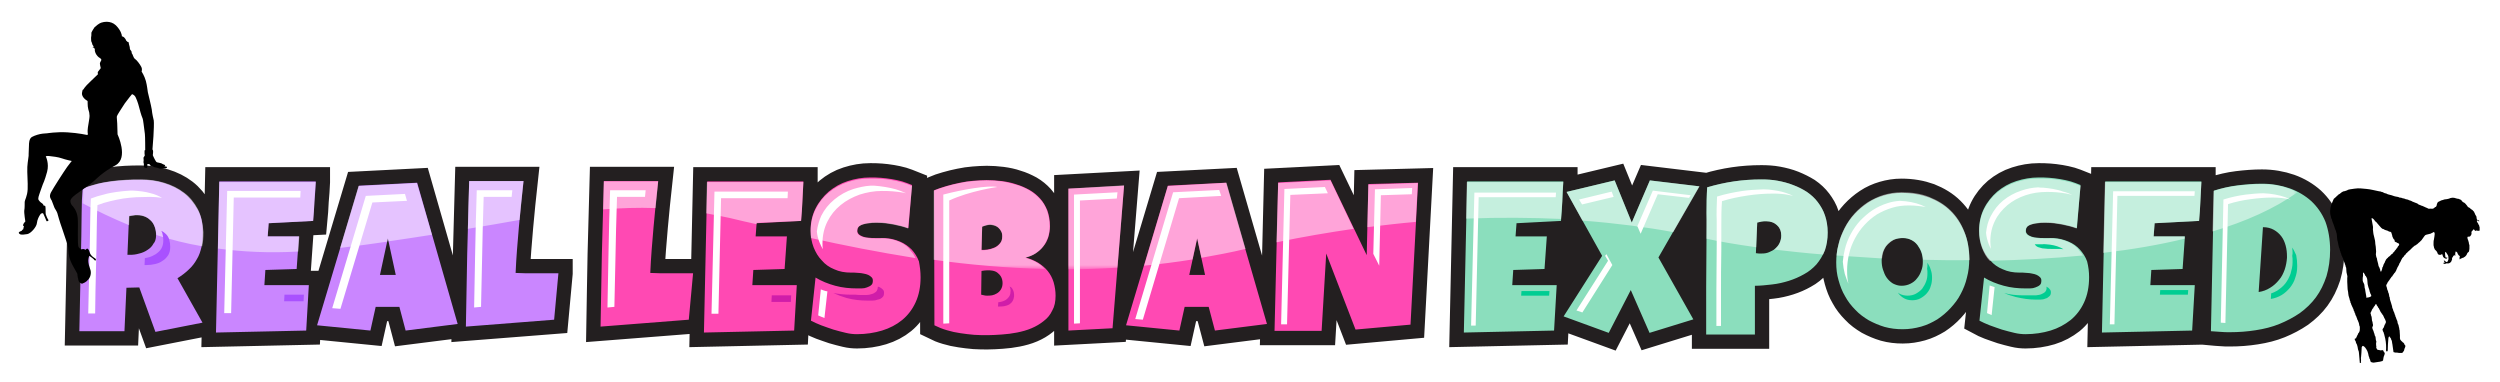 <svg xmlns="http://www.w3.org/2000/svg" width="760" height="116" viewBox="0 0 759.3 115.3"><defs><filter id="mask" filterUnits="userSpaceOnUse" x="25" y="53.7" width="672.8" height="27.8"><feColorMatrix values="1"/></filter></defs><title>Real Lesbian Exposed</title><style>.st0{fill:#fff}.st1{stroke:#231f20;stroke-width:8.683;stroke-miterlimit:10}.st1,.st2{fill:#231f20}.st3{fill:#ca86ff}.st4{fill:#ff49b3}.st5{fill:#8bdebd}.st6{filter:url(#mask)}.st7{fill:url(#gradient)}.fade{opacity:.5;mask:url(#gradmask)}.st10{fill:#a951ff}.st11{fill:#d01da9}.st12{fill:#00cd92}</style><mask maskUnits="userSpaceOnUse" x="25" y="53.7" width="672.8" height="27.8" id="gradmask"><g class="st6"><linearGradient id="gradient" gradientUnits="userSpaceOnUse" x1="368.3" y1="302.2" x2="368.3" y2="349.6" gradientTransform="matrix(1 0 0 -.909 0 360.546)"><stop offset="0" stop-color="#fff"/><stop offset="1"/></linearGradient><path class="st7" d="M9.7 42.6h717v46.3H9.7z"/></g></mask><path class="st0" d="M750.8 58.5l-.5-.4c-1.4-1.3-3.2-2-5.1-2-2.5 0-5.2 1.3-7.1 3.3-.2-.1-.4-.1-.6-.2-.2-.1-.5-.2-.8-.3-3.2-1.4-11.8-5-19.4-5-4 0-6.9 1-8.9 2.4l-1.2-1.2c-2.6-2.4-5.8-4.3-9.3-5.6-3.4-1.2-7.1-1.8-11-1.8-2.7 0-5.6.2-8.3.5-.5.1-1 .1-1.5.2l.1-1.3h-45.6v.4l-.3-.1c-1.3-.4-2.7-.7-4-.9-1.4-.2-2.7-.4-4.1-.5-1.3-.1-2.5-.1-3.8-.1-3.2 0-6.3.5-9.3 1.5-3.1 1-5.9 2.6-8.3 4.6-1.8 1.5-3.3 3.2-4.6 5.1-2.4-2.1-5.2-3.8-8.3-5-3.4-1.3-7.2-1.9-11.2-1.9-2.7 0-5.3.4-7.8 1.2-2.4.7-4.7 1.8-6.8 3.1-1.4.9-2.6 1.9-3.8 3l-.9-1.2c-1.4-1.8-3.2-3.4-5.2-4.8-1.8-1.2-3.7-2.2-5.7-3-2-.8-4.1-1.3-6.3-1.7-4.7-.8-9.8-.7-15.7.2-2.4.4-4.8.9-7.3 1.5l-22-2.6-.4.8-.6-1.6-12 2.9.1-1h-44.2l-29.2 1-.8-1.7-28.6 1.4-.2 6.4-2-7-28.5 1.4v-.8l-33.3 1.7v1.1c-1.7-1-3.6-1.8-5.5-2.4-1.9-.6-3.8-1-5.9-1.3-3.5-.4-6.7-.5-10.3-.1-1.6.2-3.3.4-4.8.7-1.6.3-3.3.7-4.8 1.2-1 .3-2.1.6-3.1 1l-1.6-.8c-1.3-.6-2.7-1.2-4.2-1.6-1.3-.4-2.7-.7-4-.9-1.3-.2-2.7-.4-4.1-.5-1.3-.1-2.5-.1-3.8-.1-3.2 0-6.3.5-9.3 1.5-.9.3-1.8.7-2.7 1.1l.1-1.3h-43.8v-.2h-33.1l-.2 7.7c-.2 6.5-.4 13.3-.5 20.2h-9.8c.1-1.8.3-3.6.5-5.3.4-4.6.9-9.2 1.4-13.8l.9-8.8h-33.1l-.2 7.3-2-7.1-28.2 1.4.1-1.4H58.8l-.1 3.5c-1.5-.9-3.1-1.7-4.7-2.3-.3-.6-.8-1.1-1.4-1.5-.5-.5-1.1-.8-1.7-1-.2-.1-.5-.2-.6-.3h-.1c0-.5 0-.9-.1-1.4.1-.9.1-2.2.2-3.2 0-.5.2-4.5 0-5.6 0-.2-.1-.5-.2-1-.1-.6-.3-1.5-.4-2.3-.2-1.3-1-4.4-1.3-5.6 0-.1 0-.3-.1-.4-.1-.7-.2-1.9-.6-3.1-.3-1-.7-1.9-1.1-2.6 0-.6-.2-1.3-.5-2.1-.4-1-1.5-2.4-2.5-3.3l-.3-.6c-.1-.5-.4-1-.6-1.4 0-.1-.1-.3-.1-.5-.1-.2-.1-.4-.2-.5-.2-1.1-.8-2.1-1.6-2.6 0 0 0-.1-.1-.1-.2-.4-.5-.7-.8-1-.5-1.3-1.3-2.6-2.5-3.7-1.4-1.3-3.2-2.1-5.3-2.1-1.3 0-2.3.3-2.8.5-1.3.4-2.9 1.7-3.7 2.6-.5.6-.9 1.4-1.3 2.1-.4.9-.5 1.7-.5 2.3v.1c-.2 1-.1 2.2.2 2.9.1.2.1.4.2.7.2.8.6 1.5.9 1.9.1.3.2.7.3 1.2.3.8.7 1.4 1.1 1.9v.6c-.2.3-.4.7-.6 1.2l-.3.3-1.1 1.1c-1 1-1.6 1.7-2 2.3-.4.3-.7.7-.9 1.2-.3.5-.4 1.1-.5 1.7-.4 2 .4 3.8 1.7 5 .1 1.1.3 1.9.5 2.5v.7c0 .2-.1 1-.2 1.4v.1c-.8-.1-1.7-.2-2.6-.2-3.1-.2-6 .1-6.8.3-.2 0-.6 0-1.2.1-1.6.1-3.5.8-4.7 1.5-1.9 1.1-2.9 3.3-2.7 5.8v.6c-.1.8-.1 1.5 0 2.1 0 .2-.1.5-.1.8-.1.8-.2 1.7-.3 2.8V54c0 1.1.1 2.3.1 3.2 0 .8-.3 1.4-.5 1.9 0 .5-.3 1.1-.3 1.9v1.8c-.2 1.1-.1 2.4 0 3.2-.3.5-.5 1-.6 1.5-1.1.9-1.5 2.3-1.3 3.7.3 1.6 1.6 2.9 3.3 3.2 1.1.2 1.9.2 3.6-.1.9-.2 1.8-.7 2.7-1.4h.1v-.1c.8-.7 1.6-1.6 2.1-2.5.5 0 1 0 1.4-.1 0 .1 0 .1.1.2l.3.8c.5 1.3.8 2.4 1 3.1l-.3 11.4-.3 14.4-.2 8.1h25.6l.5 1.3 15.4-3-.1 2.4 43.2-1v-1l16.6 1.6.1.3 1.4-.2 14.6-1.9v.7l40.9-3.2-.1 3.2 31.4-2.5-.1 3.9 43.2-1 .1-1.2c.6.2 1.2.4 1.9.6 1.5.5 3 .9 4.5 1.2 1.8.4 3.5.6 5.1.6 3.5 0 6.8-.5 9.9-1.4 2.6-.8 5.1-2 7.2-3.5l2.8 1.4c1.6.8 3.3 1.5 5.1 2 1.6.5 3.3.9 5 1.1 1.6.3 3.3.5 5 .6 3.2.2 6.1.2 9.5 0 1.9-.1 3.8-.4 5.7-.8 2-.4 3.9-1 5.7-1.7.1 0 .2-.1.3-.1v1.7l28.8-1.5v-.1l17.7 1.7.1.3 1.4-.2 14.4-1.9v1.4h30v-.2l27-2.5v-.5h.4l-.1 3.8 43.2-1 .1-2 12.8 4.6 2.3-4.5 1.9 4.3 13.7-4.3v3.1h30.7V93.7c1.6-.3 3.2-.7 4.7-1.2 2.2-.7 4.2-1.6 6.1-2.7.5 1.3 1.1 2.5 1.7 3.6 1.2 2.1 2.7 4.1 4.4 5.8 1.7 1.7 3.6 3.2 5.7 4.5 2.1 1.2 4.3 2.2 6.7 2.8 4.9 1.4 10.6 1.4 15.5-.1 2.4-.7 4.7-1.7 6.8-3.1.4-.3.9-.6 1.3-.9l3.9 1.8c1 .5 2.2 1 3.5 1.5 1.3.5 2.7 1.1 4.2 1.5 1.5.5 3 .9 4.5 1.2 1.8.4 3.5.6 5.1.6 3.5 0 6.8-.5 9.9-1.4 1.8-.6 3.5-1.3 5.1-2.2l-.1 3.3 39.5-.9 1 .1c1.1.1 2.2.2 3.4.3 4.1.2 8.4 0 12.4-.6 3.1-.5 6-1.3 8.7-2.3 2.9-1.1 5.5-2.5 8-4.2 2.6-1.8 4.8-4 6.7-6.6.3-.4.5-.8.8-1.1.3.7.6 1.5.9 2.2.3.7.6 1.3.8 2 .3.8.4 1.2.5 1.4 0 0 0 .1-.1.1-.1.2-.2.4-.4.6-1.4 2.7-.7 5.4-.1 7.3.2.6.4 1.2.4 1.7.3 2.2 1.9 4.6 5.5 4.6 1.2 0 2.5-.2 4.2-.5.5-.1 1.1-.2 1.7-.3 1-.2 9.3-1.7 10.1-6.4.3-1.6-.4-3.2-1.8-4.2-.3-.6-.6-2.1-.9-3.2-.4-1.9-1-4.2-1.9-6.8-1.5-4.5-1.5-4.5.4-7.1l.3-.5c2.6-3.6 4.8-6.3 6.6-8.1.4 1.2 1.1 2.5 2.1 3.8 1.8 2.4 3.9 2.9 5.3 2.9 4.5 0 7.8-4.8 10.4-8.6.4-.6.7-1.1 1.1-1.5 5-5.8-1.7-11.8-4.5-14.3z"/><path class="st1" d="M61.6 70.2c0 1.7-.1 3.2-.4 4.5-.3 1.3-.7 2.6-1.4 3.7-.6 1.1-1.4 2.2-2.4 3.1-1 1-2.2 1.9-3.5 2.7l7.6 13.5-14.3 2.8L42.3 87l-3.9.1-.6 13.2H24.1l.3-14.4.3-14.4c0-2.4.1-4.9.1-7.3 0-2.4.1-4.8.3-7.2 1.5-.6 2.9-1 4.4-1.4 1.4-.4 2.9-.6 4.3-.8 1.5-.2 2.9-.3 4.4-.4 1.5-.1 3-.1 4.6-.1 2.4 0 4.8.3 7 1 2.3.7 4.3 1.7 6 3 1.7 1.3 3.1 3 4.2 5 1.1 1.9 1.6 4.2 1.6 6.9zm-14.2 1c0-.9-.1-1.7-.4-2.5-.2-.7-.6-1.4-1.1-1.9-.5-.5-1.1-1-1.8-1.3-.7-.3-1.5-.5-2.5-.5-.4 0-.8 0-1.2.1-.4.1-.8.1-1.2.2l-.5 11.8h.8c.9 0 1.8-.1 2.8-.4.9-.2 1.8-.6 2.5-1.1.8-.5 1.4-1.1 1.8-1.9.5-.5.8-1.4.8-2.5zM95.9 55c-.1 2-.2 4-.4 5.9-.1 2-.2 3.9-.4 5.9l-13.5.7-.3 4h9.5l-.7 9.9-9.5.3-.3 4.6h13.5c-.1 2.3-.3 4.6-.4 6.9-.1 2.3-.3 4.6-.4 6.9l-27.4.6 1-45.9h29.3zM139 98.1l-15.8 2-1.9-7.2h-7.2l-1.6 7.2-16.2-1.6L109 56.1l17.7-.9L139 98.1zm-18.8-14.9l-2.4-11.1-2.4 11.1h4.8zm49.4-.5l-1.3 14.1-26.8 2.1c.1-7.4.3-14.8.4-22.1.2-7.3.4-14.7.6-22.1H159c-.5 4.6-1 9.3-1.4 13.9-.4 4.6-.8 9.3-1 14 1 0 2 .1 3 .1h10zm40.9 0l-1.3 14.1-26.8 2.1c.1-7.4.3-14.8.4-22.1.2-7.3.4-14.7.6-22.1h16.5c-.5 4.6-1 9.3-1.4 13.9-.4 4.6-.8 9.3-1 14 1 0 2 .1 3 .1h10zM244 55c-.1 2-.2 4-.3 5.9-.1 2-.2 3.9-.4 5.9l-13.5.7-.3 4h9.5l-.7 9.9-9.5.3-.3 4.6H242c-.1 2.3-.3 4.6-.4 6.9-.1 2.3-.3 4.6-.4 6.9l-27.4.6 1-45.9H244zm35.6 28.9c0 2.9-.5 5.4-1.5 7.6-1 2.2-2.4 4-4.1 5.4-1.7 1.4-3.8 2.5-6.1 3.2-2.3.7-4.9 1.1-7.6 1.1-1 0-2.2-.1-3.4-.4-1.2-.3-2.5-.6-3.8-1-1.3-.4-2.5-.9-3.7-1.3-1.2-.5-2.2-.9-3.1-1.4l1.4-13.1c1.8 1.1 3.8 1.9 6 2.5 2.2.6 4.4.8 6.5.8h1.5c.6 0 1.1-.1 1.6-.3.5-.2 1-.4 1.3-.7.4-.3.5-.8.5-1.4 0-.4-.1-.7-.4-1-.3-.3-.6-.5-1-.7-.4-.2-.9-.3-1.4-.4-.5-.1-1-.2-1.5-.2s-.9-.1-1.4-.1h-1c-1.8 0-3.5-.3-5-1-1.5-.6-2.8-1.5-3.8-2.7-1.1-1.1-1.9-2.5-2.5-4-.6-1.6-.9-3.2-.9-5.1 0-2.5.5-4.7 1.5-6.7s2.4-3.7 4-5.1c1.7-1.4 3.6-2.5 5.8-3.2 2.2-.7 4.4-1.1 6.8-1.1 1 0 2.1 0 3.2.1s2.2.2 3.3.4c1.1.2 2.2.4 3.2.7 1 .3 2 .7 3 1.1L275.9 69c-1.4-.5-3-.9-4.5-1.2-1.6-.3-3.1-.5-4.6-.5h-1.1c-.4 0-.9 0-1.4.1-.5.1-1 .1-1.4.2-.5.1-.9.3-1.3.4-.4.2-.7.4-.9.7-.2.3-.3.6-.3 1.1 0 .5.2.8.5 1.1.3.3.8.5 1.3.7.5.2 1.1.3 1.7.3.6.1 1.2.1 1.9.1h3c1.7.1 3.2.5 4.6 1.1 1.4.6 2.5 1.4 3.5 2.4.9 1 1.7 2.2 2.2 3.6.3 1.6.5 3.1.5 4.8zm41 5.6c0 1.8-.3 3.3-1 4.5-.6 1.3-1.5 2.4-2.6 3.2-1.1.9-2.3 1.6-3.7 2.2-1.4.6-2.9 1-4.4 1.3-1.5.3-3.1.5-4.6.6-1.5.1-3 .2-4.3.2-1.3 0-2.7 0-4.1-.1-1.4-.1-2.8-.3-4.2-.5-1.4-.2-2.8-.5-4.1-.9-1.4-.4-2.6-.9-3.8-1.5l-.1-41c1.2-.5 2.4-.9 3.8-1.3 1.3-.4 2.7-.7 4.1-1 1.4-.3 2.8-.5 4.1-.6 1.4-.1 2.7-.2 4-.2 1.5 0 3 .1 4.6.3 1.5.2 3 .5 4.4 1 1.4.4 2.7 1 4 1.7 1.2.7 2.3 1.6 3.2 2.6.9 1 1.6 2.2 2.2 3.6.5 1.4.8 3 .8 4.8 0 1.2-.2 2.3-.5 3.3s-.8 2-1.5 2.8c-.6.8-1.4 1.5-2.3 2.1-.9.6-1.9 1-3.1 1.3 1.4.4 2.6.9 3.8 1.6 1.1.7 2.1 1.5 2.9 2.5.8 1 1.4 2.1 1.8 3.4.4 1.4.6 2.7.6 4.1zm-20.7-7.7c-.6 0-1.2.1-1.8.2l-.1 7.2c.3.1.6.1.9.2.3.1.6.1.9.1.4 0 .9 0 1.5-.1.5-.1 1-.3 1.5-.6s.9-.7 1.2-1.2c.3-.5.5-1.1.5-1.9 0-.8-.2-1.5-.5-2s-.7-.9-1.1-1.2c-.4-.3-.9-.5-1.5-.6-.5-.1-1-.1-1.5-.1zm4.5-10.4c0-.6-.1-1.1-.4-1.6-.3-.4-.6-.8-.9-1.1-.4-.3-.8-.5-1.2-.6-.4-.1-.8-.2-1.2-.2-.4 0-.8.1-1.2.2-.4.1-.8.3-1.2.4l-.2 7.1c.5 0 1.1 0 1.8-.1s1.4-.3 2.1-.6c.7-.3 1.2-.7 1.7-1.3.5-.5.7-1.2.7-2.2zm37-15.3l-3.5 43.3-13.4.7V57l16.9-.9zm43.4 42l-15.8 2-1.9-7.2h-7.3l-1.6 7.2-16.2-1.6 12.7-42.4 17.7-.9 12.4 42.9zM366 83.2l-2.4-11.1-2.4 11.1h4.8zm64.7-28l-2.3 43.1-16.7 1.5-8.9-23.1-1.4 23.5h-14.3l1.1-45.1 15.9-.8 11 22.9.5-21.6 15.1-.4zm44.1-.2c-.1 2-.2 4-.3 5.9-.1 2-.2 3.9-.4 5.9l-13.5.7-.3 4h9.5l-.7 9.9-9.5.3-.3 4.6h13.5c-.1 2.3-.3 4.6-.4 6.9-.1 2.3-.3 4.6-.4 6.9l-27.4.6 1-45.9h29.2zm41.3 1.3l-12.4 21.6 10.6 18.8-13.3 4.1-5.7-13-6.7 13-13.7-5 11.7-18.4L475.8 58l14.6-3.5 5.2 12.8 5.5-12.8 15 1.8zm39 14c0 2.1-.3 3.9-.9 5.5-.6 1.6-1.5 3-2.5 4.2-1.1 1.2-2.3 2.2-3.8 3-1.4.8-3 1.5-4.6 2-1.6.5-3.3.9-5.1 1.1-1.8.2-3.5.4-5.2.4v14.8h-14.8V86.8c0-4.8.1-9.7.1-14.6 0-2.6.1-5.2 0-7.8 0-2.6 0-5.2.2-7.8 2.7-.8 5.4-1.4 8.1-1.8 2.7-.4 5.5-.6 8.4-.6 1.6 0 3.3.1 4.9.4 1.6.3 3.2.7 4.7 1.3 1.5.6 2.9 1.3 4.2 2.1 1.3.9 2.4 1.9 3.3 3.1.9 1.2 1.7 2.5 2.2 4.1.5 1.5.8 3.2.8 5.1zm-14.1 1c0-1.4-.4-2.5-1.3-3.2-.8-.8-1.9-1.2-3.3-1.2-.4 0-.9 0-1.4.1-.5.1-.9.2-1.3.3l-.4 9.3c.3 0 .6.1.9.1h.9c.8 0 1.5-.1 2.2-.4.7-.3 1.3-.6 1.9-1.1.6-.5 1-1 1.3-1.7.3-.6.5-1.4.5-2.2zm57.1 7.1c0 1.9-.2 3.8-.7 5.6-.4 1.8-1.1 3.5-1.9 5-.8 1.6-1.9 3-3.1 4.3-1.2 1.3-2.5 2.4-4 3.4-1.5.9-3.1 1.7-4.9 2.2-1.8.5-3.6.8-5.6.8-1.9 0-3.7-.2-5.5-.7-1.7-.5-3.3-1.2-4.8-2-1.5-.9-2.9-1.9-4.1-3.2-1.2-1.2-2.3-2.6-3.1-4.1-.9-1.5-1.5-3.1-2-4.9-.5-1.7-.7-3.5-.7-5.4 0-1.8.2-3.7.7-5.4.4-1.8 1.1-3.4 1.9-5 .8-1.6 1.8-3 3-4.3 1.2-1.3 2.5-2.4 4-3.4s3.1-1.7 4.8-2.2c1.7-.5 3.5-.8 5.4-.8 3.1 0 5.9.5 8.4 1.4 2.5 1 4.7 2.3 6.5 4.1 1.8 1.8 3.2 3.9 4.2 6.4 1 2.3 1.5 5.1 1.5 8.2zm-14.1.8c0-.9-.1-1.8-.4-2.7-.3-.9-.7-1.6-1.2-2.3-.5-.7-1.1-1.2-1.9-1.6-.8-.4-1.6-.6-2.6-.6s-1.9.2-2.7.5c-.8.4-1.5.9-2 1.5-.6.6-1 1.4-1.3 2.2-.3.8-.4 1.7-.4 2.7 0 .9.1 1.8.4 2.7.3.9.6 1.7 1.1 2.4.5.7 1.1 1.3 1.9 1.8.8.4 1.6.7 2.6.7s1.9-.2 2.7-.6c.8-.4 1.5-.9 2-1.6.6-.7 1-1.4 1.3-2.3.4-1 .5-1.8.5-2.8zm50.5 4.7c0 2.9-.5 5.4-1.5 7.6-1 2.2-2.4 4-4.1 5.4-1.8 1.4-3.8 2.5-6.1 3.2-2.3.7-4.9 1.1-7.6 1.1-1 0-2.2-.1-3.4-.4-1.2-.3-2.5-.6-3.8-1-1.3-.4-2.5-.9-3.7-1.3-1.2-.5-2.2-.9-3.1-1.4l1.4-13.1c1.8 1.1 3.8 1.9 6 2.5 2.2.6 4.4.8 6.5.8h1.5c.6 0 1.1-.1 1.6-.3.5-.2 1-.4 1.3-.7.4-.3.5-.8.5-1.4 0-.4-.1-.7-.4-1-.3-.3-.6-.5-1-.7-.4-.2-.9-.3-1.4-.4-.5-.1-1-.2-1.5-.2s-.9-.1-1.4-.1h-1c-1.8 0-3.5-.3-5-1-1.5-.6-2.8-1.5-3.8-2.7-1.1-1.1-1.9-2.5-2.5-4-.6-1.6-.9-3.2-.9-5.1 0-2.5.5-4.7 1.5-6.7s2.4-3.7 4-5.1c1.7-1.4 3.6-2.5 5.8-3.2 2.2-.7 4.4-1.1 6.8-1.1 1 0 2.1 0 3.2.1s2.2.2 3.3.4c1.1.2 2.2.4 3.2.7 1 .3 2 .7 3 1.1L630.8 69c-1.4-.5-3-.9-4.5-1.2-1.6-.3-3.1-.5-4.6-.5h-1.1c-.4 0-.9 0-1.4.1-.5.1-1 .1-1.4.2-.5.1-.9.3-1.3.4-.4.2-.7.4-.9.7-.2.3-.3.6-.3 1.1 0 .5.2.8.5 1.1.3.3.8.5 1.3.7.5.2 1.1.3 1.7.3.6.1 1.2.1 1.9.1h3c1.7.1 3.2.5 4.6 1.1 1.4.6 2.5 1.4 3.4 2.4.9 1 1.7 2.2 2.2 3.6.4 1.6.6 3.1.6 4.8zM668.6 55c-.1 2-.2 4-.3 5.9-.1 2-.2 3.9-.4 5.9l-13.5.7-.3 4h9.5l-.7 9.9-9.5.3-.3 4.6h13.5c-.1 2.3-.3 4.6-.4 6.9-.1 2.3-.3 4.6-.4 6.9l-27.4.6 1-45.9h29.2zm39.1 20.6c0 3-.4 5.6-1.1 8-.8 2.4-1.8 4.5-3.2 6.4-1.4 1.9-3 3.4-4.9 4.8-1.9 1.3-4 2.4-6.2 3.3-2.2.9-4.6 1.5-7.2 1.9-2.5.4-5.1.6-7.8.6-1 0-2 0-2.9-.1-1-.1-1.9-.1-2.9-.2l.9-42.7c2.3-.7 4.7-1.3 7.2-1.6 2.5-.3 4.9-.5 7.4-.5 3 0 5.8.5 8.4 1.4 2.5.9 4.7 2.2 6.6 3.9 1.8 1.7 3.3 3.8 4.3 6.3.9 2.5 1.4 5.4 1.4 8.5zm-13.1 2c0-1.1-.1-2.2-.4-3.3-.3-1.1-.7-2-1.3-2.8-.6-.8-1.4-1.5-2.3-2-.9-.5-2-.8-3.3-.8L686 88.4c1.3-.2 2.4-.6 3.5-1.3 1-.6 1.9-1.4 2.7-2.4.8-.9 1.3-2 1.7-3.1.4-1.2.6-2.3.7-3.6v-.4z"/><path class="st2" d="M53.5 77.9h13.3v13.5H53.5zm181.1-8.5h16.6v18.4h-16.6zm81.4 0h6.3v15.2H316zm145.2-5.5h61.4v29.9h-61.4zm109.9 9.9h12.5v10.1h-12.5zm84.5-4.4h23.6v18.4h-23.6z"/><path class="st3" d="M61.6 70.2c0 1.7-.1 3.2-.4 4.5-.3 1.3-.7 2.6-1.4 3.7-.6 1.1-1.4 2.2-2.4 3.1-1 1-2.2 1.9-3.5 2.7l7.6 13.5-14.3 2.8L42.3 87l-3.9.1-.6 13.2H24.1l.3-14.4.3-14.4c0-2.4.1-4.9.1-7.3 0-2.4.1-4.8.3-7.2 1.5-.6 2.9-1 4.4-1.4 1.4-.4 2.9-.6 4.3-.8 1.5-.2 2.9-.3 4.4-.4 1.5-.1 3-.1 4.6-.1 2.4 0 4.8.3 7 1 2.3.7 4.3 1.7 6 3 1.7 1.3 3.1 3 4.2 5 1.1 1.9 1.6 4.2 1.6 6.9zm-14.2 1c0-.9-.1-1.7-.4-2.5-.2-.7-.6-1.4-1.1-1.9-.5-.5-1.1-1-1.8-1.3-.7-.3-1.5-.5-2.5-.5-.4 0-.8 0-1.2.1-.4.1-.8.1-1.2.2l-.5 11.8h.8c.9 0 1.8-.1 2.8-.4.9-.2 1.8-.6 2.5-1.1.8-.5 1.4-1.1 1.8-1.9.5-.5.8-1.4.8-2.5zM95.9 55c-.1 2-.2 4-.4 5.9-.1 2-.2 3.9-.4 5.9l-13.5.7-.3 4h9.5l-.7 9.9-9.5.3-.3 4.6h13.5c-.1 2.3-.3 4.6-.4 6.9-.1 2.3-.3 4.6-.4 6.9l-27.4.6 1-45.9h29.3zM139 98.1l-15.8 2-1.9-7.2h-7.2l-1.6 7.2-16.2-1.6L109 56.1l17.7-.9L139 98.1zm-18.8-14.9l-2.4-11.1-2.4 11.1h4.8zm49.4-.5l-1.3 14.1-26.8 2.1c.1-7.4.3-14.8.4-22.1.2-7.3.4-14.7.6-22.1H159c-.5 4.6-1 9.3-1.4 13.9-.4 4.6-.8 9.3-1 14 1 0 2 .1 3 .1h10z"/><path class="st4" d="M210.5 82.7l-1.3 14.1-26.8 2.1c.1-7.4.3-14.8.4-22.1.2-7.3.4-14.7.6-22.1h16.5c-.5 4.6-1 9.3-1.4 13.9-.4 4.6-.8 9.3-1 14 1 0 2 .1 3 .1h10zM244 55c-.1 2-.2 4-.3 5.9-.1 2-.2 3.9-.4 5.9l-13.5.7-.3 4h9.5l-.7 9.9-9.5.3-.3 4.6H242c-.1 2.3-.3 4.6-.4 6.9-.1 2.3-.3 4.6-.4 6.9l-27.4.6 1-45.9H244zm35.6 28.9c0 2.9-.5 5.4-1.5 7.6-1 2.2-2.4 4-4.1 5.4-1.7 1.4-3.8 2.5-6.1 3.2-2.3.7-4.9 1.1-7.6 1.1-1 0-2.2-.1-3.4-.4-1.2-.3-2.5-.6-3.8-1-1.3-.4-2.5-.9-3.7-1.3-1.2-.5-2.2-.9-3.1-1.4l1.4-13.1c1.8 1.1 3.8 1.9 6 2.5 2.2.6 4.4.8 6.5.8h1.5c.6 0 1.1-.1 1.6-.3.5-.2 1-.4 1.3-.7.4-.3.5-.8.5-1.4 0-.4-.1-.7-.4-1-.3-.3-.6-.5-1-.7-.4-.2-.9-.3-1.4-.4-.5-.1-1-.2-1.5-.2s-.9-.1-1.4-.1h-1c-1.8 0-3.5-.3-5-1-1.5-.6-2.8-1.5-3.8-2.7-1.1-1.1-1.9-2.5-2.5-4-.6-1.6-.9-3.2-.9-5.1 0-2.5.5-4.7 1.5-6.7s2.4-3.7 4-5.1c1.7-1.4 3.6-2.5 5.8-3.2 2.2-.7 4.4-1.1 6.8-1.1 1 0 2.1 0 3.2.1s2.2.2 3.3.4c1.1.2 2.2.4 3.2.7 1 .3 2 .7 3 1.1L275.9 69c-1.4-.5-3-.9-4.5-1.2-1.6-.3-3.1-.5-4.6-.5h-1.1c-.4 0-.9 0-1.4.1-.5.1-1 .1-1.4.2-.5.1-.9.3-1.3.4-.4.2-.7.4-.9.7-.2.3-.3.6-.3 1.1 0 .5.2.8.5 1.1.3.3.8.5 1.3.7.5.2 1.1.3 1.7.3.6.1 1.2.1 1.9.1h3c1.7.1 3.2.5 4.6 1.1 1.4.6 2.5 1.4 3.5 2.4.9 1 1.7 2.2 2.2 3.6.3 1.6.5 3.1.5 4.8zm41 5.6c0 1.8-.3 3.3-1 4.5-.6 1.3-1.5 2.4-2.6 3.2-1.1.9-2.3 1.6-3.7 2.2-1.4.6-2.9 1-4.4 1.3-1.5.3-3.1.5-4.6.6-1.5.1-3 .2-4.3.2-1.3 0-2.7 0-4.1-.1-1.4-.1-2.8-.3-4.2-.5-1.4-.2-2.8-.5-4.1-.9-1.4-.4-2.6-.9-3.8-1.5l-.1-41c1.2-.5 2.4-.9 3.8-1.3 1.3-.4 2.7-.7 4.1-1 1.4-.3 2.8-.5 4.1-.6 1.4-.1 2.7-.2 4-.2 1.5 0 3 .1 4.6.3 1.5.2 3 .5 4.4 1 1.4.4 2.7 1 4 1.7 1.2.7 2.3 1.6 3.2 2.6.9 1 1.6 2.2 2.2 3.6.5 1.4.8 3 .8 4.8 0 1.2-.2 2.3-.5 3.3s-.8 2-1.5 2.8c-.6.8-1.4 1.5-2.3 2.1-.9.6-1.9 1-3.1 1.3 1.4.4 2.6.9 3.8 1.6 1.1.7 2.1 1.5 2.9 2.5.8 1 1.4 2.1 1.8 3.4.4 1.4.6 2.7.6 4.1zm-20.7-7.7c-.6 0-1.2.1-1.8.2l-.1 7.2c.3.1.6.1.9.2.3.1.6.1.9.1.4 0 .9 0 1.5-.1.5-.1 1-.3 1.5-.6s.9-.7 1.2-1.2c.3-.5.5-1.1.5-1.9 0-.8-.2-1.5-.5-2s-.7-.9-1.1-1.2c-.4-.3-.9-.5-1.5-.6-.5-.1-1-.1-1.5-.1zm4.5-10.4c0-.6-.1-1.1-.4-1.6-.3-.4-.6-.8-.9-1.1-.4-.3-.8-.5-1.2-.6-.4-.1-.8-.2-1.2-.2-.4 0-.8.1-1.2.2-.4.1-.8.3-1.2.4l-.2 7.1c.5 0 1.1 0 1.8-.1s1.4-.3 2.1-.6c.7-.3 1.2-.7 1.7-1.3.5-.5.7-1.2.7-2.2zm37-15.3l-3.5 43.3-13.4.7V57l16.9-.9zm43.4 42l-15.8 2-1.9-7.2h-7.3l-1.6 7.2-16.2-1.6 12.7-42.4 17.7-.9 12.4 42.9zM366 83.2l-2.4-11.1-2.4 11.1h4.8zm64.7-28l-2.3 43.1-16.7 1.5-8.9-23.1-1.4 23.5h-14.3l1.1-45.1 15.9-.8 11 22.9.5-21.6 15.1-.4z"/><path class="st5" d="M474.8 55c-.1 2-.2 4-.3 5.9-.1 2-.2 3.9-.4 5.9l-13.5.7-.3 4h9.5l-.7 9.9-9.5.3-.3 4.6h13.5c-.1 2.3-.3 4.6-.4 6.9-.1 2.3-.3 4.6-.4 6.9l-27.4.6 1-45.9h29.2zm41.3 1.3l-12.4 21.6 10.6 18.8-13.3 4.1-5.7-13-6.7 13-13.7-5 11.7-18.4L475.8 58l14.6-3.5 5.2 12.8 5.5-12.8 15 1.8zm39 14c0 2.1-.3 3.9-.9 5.5-.6 1.6-1.5 3-2.5 4.2-1.1 1.2-2.3 2.2-3.8 3-1.4.8-3 1.5-4.6 2-1.6.5-3.3.9-5.1 1.1-1.8.2-3.5.4-5.2.4v14.8h-14.8V86.8c0-4.8.1-9.7.1-14.6 0-2.6.1-5.2 0-7.8 0-2.6 0-5.2.2-7.8 2.7-.8 5.4-1.4 8.1-1.8 2.7-.4 5.5-.6 8.4-.6 1.6 0 3.3.1 4.9.4 1.6.3 3.2.7 4.7 1.3 1.5.6 2.9 1.3 4.2 2.1 1.3.9 2.4 1.9 3.3 3.1.9 1.2 1.7 2.5 2.2 4.1.5 1.5.8 3.2.8 5.1zm-14.1 1c0-1.4-.4-2.5-1.3-3.2-.8-.8-1.9-1.2-3.3-1.2-.4 0-.9 0-1.4.1-.5.1-.9.2-1.3.3l-.4 9.3c.3 0 .6.1.9.1h.9c.8 0 1.5-.1 2.2-.4.7-.3 1.3-.6 1.9-1.1.6-.5 1-1 1.3-1.7.3-.6.5-1.4.5-2.2zm57.1 7.1c0 1.9-.2 3.8-.7 5.6-.4 1.8-1.1 3.5-1.9 5-.8 1.6-1.9 3-3.1 4.3-1.2 1.3-2.5 2.4-4 3.4-1.5.9-3.1 1.7-4.9 2.2-1.8.5-3.6.8-5.6.8-1.9 0-3.7-.2-5.5-.7-1.7-.5-3.3-1.2-4.8-2-1.5-.9-2.9-1.9-4.1-3.2-1.2-1.2-2.3-2.6-3.1-4.1-.9-1.5-1.5-3.1-2-4.9-.5-1.7-.7-3.5-.7-5.4 0-1.8.2-3.7.7-5.4.4-1.8 1.1-3.4 1.9-5 .8-1.6 1.8-3 3-4.3 1.2-1.3 2.5-2.4 4-3.4s3.1-1.7 4.8-2.2c1.7-.5 3.5-.8 5.4-.8 3.1 0 5.9.5 8.4 1.4 2.5 1 4.7 2.3 6.5 4.1 1.8 1.8 3.2 3.9 4.2 6.4 1 2.3 1.5 5.1 1.5 8.2zm-14.1.8c0-.9-.1-1.8-.4-2.7-.3-.9-.7-1.6-1.2-2.3-.5-.7-1.1-1.2-1.9-1.6-.8-.4-1.6-.6-2.6-.6s-1.9.2-2.7.5c-.8.4-1.5.9-2 1.5-.6.6-1 1.4-1.3 2.2-.3.8-.4 1.7-.4 2.7 0 .9.1 1.8.4 2.7.3.9.6 1.7 1.1 2.4.5.7 1.1 1.3 1.9 1.8.8.4 1.6.7 2.6.7s1.9-.2 2.7-.6c.8-.4 1.5-.9 2-1.6.6-.7 1-1.4 1.3-2.3.4-1 .5-1.8.5-2.8zm50.5 4.7c0 2.9-.5 5.4-1.5 7.6-1 2.2-2.4 4-4.1 5.4-1.8 1.4-3.8 2.5-6.1 3.2-2.3.7-4.9 1.1-7.6 1.1-1 0-2.2-.1-3.4-.4-1.2-.3-2.5-.6-3.8-1-1.3-.4-2.5-.9-3.7-1.3-1.2-.5-2.2-.9-3.1-1.4l1.4-13.1c1.8 1.1 3.8 1.9 6 2.5 2.2.6 4.4.8 6.5.8h1.5c.6 0 1.1-.1 1.6-.3.5-.2 1-.4 1.3-.7.4-.3.5-.8.5-1.4 0-.4-.1-.7-.4-1-.3-.3-.6-.5-1-.7-.4-.2-.9-.3-1.4-.4-.5-.1-1-.2-1.5-.2s-.9-.1-1.4-.1h-1c-1.8 0-3.5-.3-5-1-1.5-.6-2.8-1.5-3.8-2.7-1.1-1.1-1.9-2.5-2.5-4-.6-1.6-.9-3.2-.9-5.1 0-2.5.5-4.7 1.5-6.7s2.4-3.7 4-5.1c1.7-1.4 3.6-2.5 5.8-3.2 2.2-.7 4.4-1.1 6.8-1.1 1 0 2.1 0 3.2.1s2.2.2 3.3.4c1.1.2 2.2.4 3.2.7 1 .3 2 .7 3 1.1L630.8 69c-1.4-.5-3-.9-4.5-1.2-1.6-.3-3.1-.5-4.6-.5h-1.1c-.4 0-.9 0-1.4.1-.5.1-1 .1-1.4.2-.5.1-.9.3-1.3.4-.4.2-.7.4-.9.7-.2.3-.3.6-.3 1.1 0 .5.2.8.5 1.1.3.3.8.5 1.3.7.5.2 1.1.3 1.7.3.6.1 1.2.1 1.9.1h3c1.7.1 3.2.5 4.6 1.1 1.4.6 2.5 1.4 3.4 2.4.9 1 1.7 2.2 2.2 3.6.4 1.6.6 3.1.6 4.8zM668.6 55c-.1 2-.2 4-.3 5.9-.1 2-.2 3.9-.4 5.9l-13.5.7-.3 4h9.5l-.7 9.9-9.5.3-.3 4.6h13.5c-.1 2.3-.3 4.6-.4 6.9-.1 2.3-.3 4.6-.4 6.9l-27.4.6 1-45.9h29.2zm39.1 20.6c0 3-.4 5.6-1.1 8-.8 2.4-1.8 4.5-3.2 6.4-1.4 1.9-3 3.4-4.9 4.8-1.9 1.3-4 2.4-6.2 3.3-2.2.9-4.6 1.5-7.2 1.9-2.5.4-5.1.6-7.8.6-1 0-2 0-2.9-.1-1-.1-1.9-.1-2.9-.2l.9-42.7c2.3-.7 4.7-1.3 7.2-1.6 2.5-.3 4.9-.5 7.4-.5 3 0 5.8.5 8.4 1.4 2.5.9 4.7 2.2 6.6 3.9 1.8 1.7 3.3 3.8 4.3 6.3.9 2.5 1.4 5.4 1.4 8.5zm-13.1 2c0-1.1-.1-2.2-.4-3.3-.3-1.1-.7-2-1.3-2.8-.6-.8-1.4-1.5-2.3-2-.9-.5-2-.8-3.3-.8L686 88.4c1.3-.2 2.4-.6 3.5-1.3 1-.6 1.9-1.4 2.7-2.4.8-.9 1.3-2 1.7-3.1.4-1.2.6-2.3.7-3.6v-.4z"/><g class="fade"><path class="st0" d="M60.1 63.2c-1.1-2-2.4-3.7-4.2-5-1.7-1.3-3.7-2.3-6-3-2.3-.7-4.6-1-7-1-1.6 0-3.1 0-4.6.1-1.5.1-3 .2-4.4.4-1.5.2-2.9.5-4.3.8-1.4.4-2.9.8-4.4 1.4-.1 1.5-.1 3-.2 4.5 4.7 2.5 9.4 4.7 14.2 6.7l.1-2.7c.4-.1.8-.2 1.2-.2.4-.1.8-.1 1.2-.1 1 0 1.8.2 2.5.5s1.3.7 1.8 1.3c.5.5.8 1.2 1.1 1.9.2.7.3 1.5.4 2.3 4.5 1.4 9.1 2.6 13.9 3.4.3-1.3.4-2.7.4-4.3-.2-2.7-.7-5-1.7-7zm21.2 8.3l.3-4 13.5-.7c.2-2 .3-4 .4-5.9.1-1.9.2-3.9.4-5.9H66.6l-.4 20.2c7.6 1 15.6 1.4 24.4.9l.3-4.6h-9.6zm27.6-15.3L103.3 75c5-.6 9.7-1.2 14.3-1.9l.2-.9.2.8c4.6-.7 9-1.3 13.2-2l-4.6-15.7-17.7.9zm33.6-1.4c-.2 4.8-.3 9.6-.4 14.4 5.5-.9 10.7-1.8 15.7-2.7.4-3.9.8-7.8 1.2-11.8h-16.5zm40.9 0c-.1 2.8-.1 5.7-.2 8.5 5.4-.4 10.6-.6 15.9-.4.3-2.7.5-5.4.8-8.1h-16.5zm59.9 12c.2-2 .3-4 .4-5.9.1-1.9.2-3.9.3-5.9h-29.3l-.2 9.5c2.3.4 4.7.9 7.1 1.4 2.6.6 5.3 1.3 8.2 1.9v-.4l13.5-.6zm30 6.4c-1.4-.6-2.9-1-4.6-1.1-.3 0-.8-.1-1.3 0h-1.7c-.6 0-1.2 0-1.9-.1-.6-.1-1.2-.2-1.7-.3-.5-.2-.9-.4-1.3-.7-.3-.3-.5-.7-.5-1.1 0-.4.1-.8.3-1.1.2-.3.5-.5.9-.7.4-.2.8-.3 1.3-.4.5-.1 1-.2 1.4-.2.5-.1.9-.1 1.4-.1h1.1c1.5 0 3 .2 4.6.5 1.6.3 3.1.7 4.5 1.2l1.2-12.9c-.9-.4-1.9-.8-3-1.1-1-.3-2.1-.5-3.2-.7-1.1-.2-2.2-.3-3.3-.4-1.1-.1-2.2-.1-3.2-.1-2.3 0-4.6.4-6.8 1.1-2.2.7-4.1 1.8-5.8 3.2-1.7 1.4-3 3.1-4 5.1-1 2-1.5 4.2-1.5 6.7 0 .7.1 1.3.1 2 9.8 2.2 20.5 4.3 31.8 6.1-.4-.8-.9-1.6-1.5-2.2-.8-1.3-2-2.1-3.3-2.7zm41.9 6.4c-1.1-.7-2.4-1.2-3.8-1.6 1.1-.3 2.2-.7 3.1-1.3.9-.6 1.7-1.3 2.3-2.1.6-.8 1.1-1.8 1.5-2.8.3-1 .5-2.2.5-3.3 0-1.8-.3-3.4-.8-4.8s-1.2-2.6-2.2-3.6c-.9-1-2-1.9-3.2-2.6-1.2-.7-2.6-1.3-4-1.7-1.4-.4-2.9-.8-4.4-1-1.5-.2-3.1-.3-4.6-.3-1.3 0-2.6.1-4 .2s-2.8.3-4.1.6c-1.4.3-2.8.6-4.1 1-1.3.4-2.6.8-3.8 1.3v21c10.7 1.5 22 2.5 33.7 2.8-.6-.7-1.3-1.3-2.1-1.8zm-11.5-5.9c-.5.6-1 1-1.7 1.3-.7.3-1.4.5-2.1.6-.7.1-1.3.1-1.8.1l.2-7.1c.4-.2.8-.3 1.2-.4.4-.1.8-.2 1.2-.2.3 0 .7.1 1.2.2.4.1.8.3 1.2.6.4.3.7.6.9 1.1.3.4.4 1 .4 1.6 0 .9-.2 1.6-.7 2.2zM324.5 57v24.5c4.9 0 9.9-.2 14.9-.5l2-25-16.9 1zm30.2-.8l-7.2 24.2c4.9-.5 9.8-1.1 14.7-1.9l1.4-6.4 1.3 5.9c4.4-.8 8.9-1.6 13.4-2.7l-5.8-20.1-17.8 1zm60.9-.4l-.3 12.9c5-.6 9.9-1.2 14.7-1.6l.6-11.8-15 .5zm-11.5-1.3l-15.9.8-.5 18c8.1-1.7 15.9-3 23.4-4.1l-7-14.7zm70.7.5h-29.3l-.2 11.1c10.3-.4 19.9-.3 28.8.1.1-1.8.3-3.6.4-5.3 0-1.9.1-3.9.3-5.9zm26.3-.5l-5.5 12.8-5.2-12.8-14.6 3.5 4.8 8.7c10.3.8 19.5 2 27.6 3.5l8-13.9-15.1-1.8zm54 15.8c0-1.9-.3-3.6-.8-5.1-.5-1.5-1.3-2.9-2.2-4.1-.9-1.2-2-2.2-3.3-3.1-1.3-.9-2.7-1.6-4.2-2.1-1.5-.6-3.1-1-4.7-1.3-1.6-.3-3.3-.4-4.9-.4-2.9 0-5.7.2-8.4.6-2.7.4-5.4 1-8.1 1.8-.1 2.6-.2 5.2-.2 7.8v7.8c3.5.8 8.7 1.7 15.1 2.6l.3-7.5c.4-.1.9-.2 1.3-.3.5-.1.9-.1 1.4-.1 1.3 0 2.4.4 3.3 1.2.8.8 1.3 1.8 1.3 3.2 0 .8-.2 1.5-.5 2.2-.3.6-.8 1.2-1.3 1.7-.1.1-.3.2-.4.3 4.5.5 9.5 1.1 14.9 1.5.2-.4.4-.8.6-1.3.5-1.6.8-3.4.8-5.4zm41.5-.3c-1-2.5-2.4-4.7-4.2-6.4-1.8-1.8-4-3.1-6.5-4.1-2.5-1-5.3-1.4-8.4-1.4-1.9 0-3.7.3-5.4.8-1.7.5-3.3 1.3-4.8 2.2-1.5 1-2.8 2.1-4 3.4-1.2 1.3-2.2 2.8-3 4.3-.8 1.6-1.5 3.2-1.9 5-.3 1.2-.5 2.3-.6 3.5 4.4.3 9 .6 13.8.9.1-.7.2-1.3.4-2 .3-.8.7-1.6 1.3-2.2.6-.6 1.2-1.1 2-1.5.8-.4 1.7-.5 2.7-.5 1 0 1.8.2 2.6.6.8.4 1.4 1 1.9 1.6.5.7.9 1.4 1.2 2.3.2.7.3 1.4.4 2.1 4.6.1 9.4.2 14.1.1v-.4c-.1-3-.6-5.8-1.6-8.3zm31.6 3.2c-1.4-.6-2.9-1-4.6-1.1-.3 0-.8-.1-1.3 0h-1.7c-.6 0-1.2 0-1.9-.1-.6-.1-1.2-.2-1.7-.3-.5-.2-.9-.4-1.3-.7-.3-.3-.5-.7-.5-1.1 0-.4.1-.8.3-1.1.2-.3.5-.5.9-.7.4-.2.8-.3 1.3-.4.5-.1 1-.2 1.4-.2.5-.1.9-.1 1.4-.1h1.1c1.5 0 3 .2 4.6.5 1.6.3 3.1.7 4.5 1.2l1.2-12.9c-.9-.4-1.9-.8-3-1.1-1-.3-2.1-.5-3.2-.7-1.1-.2-2.2-.3-3.3-.4-1.1-.1-2.2-.1-3.2-.1-2.3 0-4.6.4-6.8 1.1-2.2.7-4.1 1.8-5.8 3.2-1.7 1.4-3 3.1-4 5.1-1 2-1.5 4.2-1.5 6.7 0 1.8.3 3.5.9 5.1.6 1.5 1.3 2.8 2.3 3.8 9.4-.2 19-.7 28.3-1.6-.3-.5-.7-1.1-1.1-1.5-.8-1.2-2-2-3.3-2.6zm25.9-1.7l.3-4 13.5-.7c.2-2 .3-4 .4-5.9.1-1.9.2-3.9.3-5.9h-29.3l-.5 21.5c8.6-1 16.9-2.4 24.7-4.3v-.7h-9.4zm32.8-15.9c-2.4 0-4.9.2-7.4.5s-4.9.8-7.2 1.6L672 70c10-3 18.8-6.9 25.8-11.9-.8-.4-1.7-.8-2.6-1.1-2.5-1-5.3-1.4-8.3-1.4z"/></g><path class="st0" d="M68.1 94.8h2.1l.8-35.1h20.2c0-.7.1-1.3.1-2H69l-.9 37.1zM123 58.6l-11.9.6-10.2 34.1 2.5.2 9.7-32.3 10.5-.5zm32.4.9c.1-.7.1-1.3.2-2h-10.8c-.2 6.6-.4 13.2-.5 19.8-.1 5.2-.2 10.5-.3 15.8l2.1-.2.3-13.6c.1-6.6.3-13.2.5-19.8h8.5zm40.5 0c.1-.7.1-1.3.2-2h-10.8c-.2 6.6-.4 13.2-.5 19.8-.1 5.2-.2 10.5-.3 15.8l2.1-.2.3-13.6c.1-6.6.3-13.2.5-19.8h8.5zm-150.3 0c1.2 0 2.4.1 3.6.3-1-.6-2.1-1.1-3.4-1.4-1.7-.5-3.5-.7-5.3-.8h-1.1c-1.3.1-2.7.2-4 .4-1.3.2-2.6.4-3.9.8-1.3.3-2.6.7-3.9 1.2-.1 2.2-.2 4.4-.2 6.5 0 2.2-.1 4.3-.1 6.5L27 86c-.1 3-.1 5.9-.2 8.9h2.1c0-2.3.1-4.6.1-6.9.1-4.3.2-8.6.3-13 0-2.2.1-4.4.1-6.5 0-2.1.1-4.3.2-6.5 1.3-.5 2.6-.9 3.9-1.2 1.3-.3 2.6-.6 3.9-.8 1.3-.2 2.6-.3 4-.4 1.4 0 2.7-.1 4.2-.1z"/><path class="st10" d="M49.4 78.9c.7-.4 1.2-1 1.7-1.7.4-.7.6-1.5.6-2.5 0-.8-.1-1.5-.3-2.2-.2-.7-.5-1.2-1-1.7-.4-.4-.8-.7-1.4-1 .1.2.2.5.3.7.2.7.3 1.4.3 2.2 0 1-.2 1.8-.6 2.5-.4.7-1 1.2-1.7 1.7-.7.4-1.4.8-2.3 1-.3.1-.6.1-1 .2l-.1 2.1h.7c.8 0 1.7-.1 2.5-.3.9-.2 1.6-.5 2.3-1z"/><path class="st11" d="M306.5 92.2c.4-.3.8-.6 1-1 .3-.4.4-.9.5-1.5 0-.5 0-.9-.1-1.3s-.3-.8-.5-1.1c-.2-.3-.5-.5-.8-.6.1.1.1.3.2.4.1.4.2.9.1 1.3 0 .6-.2 1.1-.5 1.5-.3.4-.6.7-1.1 1-.4.2-.9.4-1.4.5-.2 0-.4.1-.7.1l-.1 1.3h.4c.5 0 1 0 1.5-.1.6-.1 1.1-.3 1.5-.5z"/><path class="st10" d="M87.3 89.2h-.9l-.1 2h5.9c0-.7.1-1.3.1-2h-5z"/><path class="st0" d="M216.1 95h2.1l.8-35.1h20.2c0-.7.1-1.3.1-2H217l-.9 37.1z"/><path class="st11" d="M235.3 89.4h-.9l-.1 2h5.9c0-.7.1-1.3.1-2h-5z"/><path class="st12" d="M465.3 88.1h-3.2l-.1 1.4h8.5c0-.5.1-.9.1-1.4h-5.3zm157.6.4c0-.4-.1-.7-.4-1-.2-.3-.5-.5-.9-.7h-.1c0 .1.1.2.1.3 0 .6-.2 1-.5 1.3-.3.3-.8.5-1.2.7-.5.2-1 .2-1.5.3h-4.2c-1.8 0-3.7-.2-5.5-.7 1.1.5 2.3.9 3.5 1.2 2.1.5 4.1.8 6.1.8h1.4c.5 0 1.1-.1 1.5-.3.5-.1.9-.4 1.2-.7.3-.2.5-.6.5-1.2zm2.9-13.6c-1.3-.6-2.7-.9-4.3-1-.3 0-.7-.1-1.2 0H618c.1.1.2.3.3.4.3.3.7.5 1.2.6.5.2 1 .3 1.6.3.6.1 1.2.1 1.8.1h2.8c.3 0 .7.1 1 .1-.4-.2-.6-.4-.9-.5zm33.5 12.9h-3.2l-.1 1.4h8.5c0-.5.1-.9.1-1.4h-5.3zm-72.9-1.2c.3-.8.4-1.7.4-2.5 0-.9-.1-1.7-.4-2.5-.2-.8-.6-1.4-1-2.1v.4c0 .5 0 .9-.1 1.4.1.5.1.9.1 1.4 0 .9-.1 1.7-.4 2.5-.3.8-.7 1.5-1.2 2.2-.5.6-1.2 1.1-1.9 1.5-.7.4-1.6.6-2.5.6-.9 0-1.8-.2-2.5-.6-.2-.1-.3-.2-.4-.3v.1c.5.7 1.1 1.2 1.8 1.6.7.4 1.5.6 2.5.6.9 0 1.8-.2 2.5-.6.7-.4 1.4-.9 1.9-1.5.6-.7 1-1.4 1.2-2.2zm109.8-11.7c0 .5.1.9.1 1.4v.4c0 .2-.1.5-.1.7.1.5.1 1.1.1 1.6v.4c0 1.2-.3 2.3-.6 3.4-.4 1.1-.9 2.1-1.6 3-.7.9-1.6 1.6-2.5 2.2-.6.3-1.1.6-1.8.8l-.1 1.7c1.2-.2 2.3-.6 3.3-1.2s1.8-1.4 2.5-2.2c.7-.9 1.3-1.9 1.6-3 .4-1.1.6-2.2.6-3.4v-.4c0-1.1-.1-2.1-.3-3.1-.4-.8-.7-1.6-1.2-2.3z"/><path class="st0" d="M603.5 94.8c.4.2.9.4 1.4.6l.9-8.5c-.5-.2-1-.3-1.5-.5l-.8 8.4zm37.3 3.4h1.4l.9-39h23.4c0-.5.1-.9.1-1.4h-24.8l-1 40.4zm49.5-38.5c1.9 0 3.7.2 5.4.6-.5-.2-1.1-.5-1.6-.7-2-.7-4.3-1.1-6.6-1.2-1.8 0-3.6.2-5.4.4-2.3.3-4.6.8-6.8 1.5l-.8 37.4c.5 0 .9.1 1.4.1l.8-36.1c2.2-.7 4.5-1.2 6.8-1.5 2.2-.3 4.5-.5 6.8-.5zm-66.7-2.6c-1-.2-2.1-.3-3.1-.4-.5 0-1 0-1.5-.1-1.7.1-3.4.4-5.1 1-2.1.7-3.9 1.7-5.5 3s-2.8 2.9-3.8 4.8c-.8 1.5-1.2 3.2-1.4 5 .1 1.2.4 2.3.8 3.4.2.5.4 1 .7 1.5-.1-.7-.2-1.4-.2-2.2 0-2.4.5-4.5 1.4-6.3.9-1.9 2.2-3.4 3.8-4.8 1.6-1.3 3.4-2.3 5.5-3 2.1-.7 4.2-1 6.4-1 1 0 2 0 3 .1s2.1.2 3.1.4c.6.1 1.1.3 1.7.4-.9-.4-1.8-.8-2.8-1-1-.4-2-.6-3-.8zm-84.7.4c-1.1-.2-2.2-.3-3.3-.3-2.2.1-4.3.2-6.4.5-2.6.4-5.1.9-7.7 1.7-.1 2.5-.2 4.9-.1 7.4v7.3c0 4.6-.1 9.2-.1 13.7v10.9h1.4v-9.5c0-4.5 0-9.1.1-13.7v-7.3c0-2.4 0-4.9.2-7.4 2.5-.8 5.1-1.3 7.7-1.7 2.6-.4 5.2-.6 7.9-.6 1.5 0 3.1.1 4.6.4.5.1.9.2 1.4.3-.4-.2-.7-.3-1.1-.5-1.5-.6-3-1-4.6-1.2zm35.8 5.3c1.6-.5 3.3-.7 5.1-.7 1.8 0 3.5.2 5.1.5-.4-.2-.9-.4-1.3-.6-2-.8-4.2-1.2-6.6-1.3-1.3.1-2.5.3-3.7.7-1.6.5-3.1 1.2-4.5 2.1-1.4.9-2.6 2-3.8 3.2-1.1 1.2-2.1 2.6-2.9 4.1-.8 1.5-1.4 3-1.8 4.7-.3 1.2-.5 2.5-.6 3.7.1 1.3.3 2.5.6 3.7.3 1 .7 2 1.1 3-.3-1.3-.4-2.6-.4-4 0-1.7.2-3.4.6-5.1.4-1.7 1-3.2 1.8-4.7s1.7-2.8 2.9-4.1c1.1-1.2 2.4-2.3 3.8-3.2 1.4-.8 2.9-1.5 4.6-2zM446.8 98.6h1.4l.9-39h23.4c0-.5.1-.9.1-1.4h-24.8l-1 40.4zm32-4.6l1.8.6 9.1-14.4-1.8-3.3-.4.5.9 1.5zm.8-33.7l.9 1.5 9.6-2.3-.6-1.6zm33.4-.5l.5-.8-11.5-1.4-4.7 10.8 1 2.3 5.2-12zm-173.6-1.7l-13.2.7V98l1.8-.1V60.6l11.2-.6zm-51.1 2.5v37.3l-1.8.1V58.8c5.6-1.5 13.7-2.9 16.4-2.3-.1 0-8.4 1.2-14.6 4.1zm82-3.2l-14 .7-11.5 38.5 2.3.2 11-36.9 12.8-.7zm32.1-.9l-12.3.6-1 41.1h1.8l1-39.3 11.4-.5zm26.5.3l-11.3.4-.5 19.6 1.8 3.6.5-21.4 9.4-.3zM248.1 70c.1 1.2.4 2.3.8 3.3.3.7.6 1.4 1 2.1-.1-.6-.1-1.1-.1-1.7 0-2.5.5-4.7 1.5-6.7s2.3-3.6 4-5c1.7-1.4 3.6-2.4 5.8-3.2 2.2-.7 4.4-1.1 6.7-1.1 1 0 2.1 0 3.2.1s2.2.2 3.3.4c.2 0 .5.1.7.2v-.1c-.9-.4-1.9-.8-2.9-1.1-1-.3-2.1-.5-3.2-.7-1.1-.2-2.2-.3-3.3-.4h-1.3c-1.7.1-3.4.5-5.1 1-2.2.7-4.1 1.8-5.8 3.2-1.7 1.4-3 3-4 5-.6 1.4-1.1 3-1.3 4.7z"/><path class="st11" d="M268 90c.4-.3.5-.8.5-1.4 0-.4-.1-.7-.4-1-.3-.3-.6-.5-1-.7-.1-.1-.3-.1-.5-.1v.1c0 .6-.2 1-.5 1.4-.4.3-.8.6-1.3.7-.5.2-1.1.3-1.6.3h-1.5c-.6 0-1.3 0-1.9-.1h-1.6c-1.7 0-3.4-.2-5.1-.5 1.3.6 2.6 1.1 4 1.5 2.2.6 4.3.8 6.4.8h1.5c.6 0 1.1-.1 1.6-.3.6-.1 1-.3 1.4-.7z"/><path class="st0" d="M249.3 87.6l-.8 7.9c.6.3 1.2.5 1.9.8l.9-8.1c-.8-.1-1.4-.4-2-.6z"/><path d="M707.7 63.7c0 .5 0 1.1.2 1.6.1.2.1.9.3.9.1.6.4 1.3.6 1.8l.3.9c0 .2.2.4.2.6.1 0 .3.8.3.9.1 0 .2 1.1.2 1.3 0 .1.1 1.3.2 1.3.1.7.3 1.3.4 1.9.1 0 .2.5.2.6.1 0 .1.3.1.4.1 0 .2.5.2.6.1 0 .2.4.2.5 0 .3.3.5.3.8.1 0 .1.3.2.3 0 .1.2.9.3.9 0 .3.3.6.3 1 .1 0 .2.5.2.6 0 .2.1 0 .1.3.1 0 .1.4.1.5 0 .7.1 1.3.3 2 .1.2 0 .5 0 .8v1.1c0 .7.1 1.3.1 2 0 .5.2 1 .2 1.5 0 .2.1.5.1.7.1.3.2.6.3 1 0 .1.1.6.2.6 0 .2.1.3.1.6.2 0 .2.8.4.8 0 .3.3.5.3.8.1 0 .3.6.3.8.2 0 .2.8.4.8 0 .2.1.3.1.5.1 0 .1.3.2.3 0 .1.3.8.3.8 0 .3.3.5.3.8.1 0 .1.4.2.4.1.4.1.6.2 1 .2 0 .1 1.1.1 1.3 0 .2-.1.4-.2.6 0 .1-.2.3-.3.4 0 .2-.1.3-.2.5 0 0-.2.3-.2.4 0 .2-.2.3-.2.4 0 .2 0 .1-.1.2h-.2c-.2.1-.1.2-.1.4 0 .1.1.3.2.3 0 .1.1.3.1.3 0 .2.1.4.2.6.1 0 .3.8.3.8 0 .2.1.2.1.5 0 .2.1.5.2.8.1 0 .2 1 .2 1.2l.2 2.3v.2c.2 0 .4.1.4-.1s-.1-.4 0-.6c0-.4-.1-.7 0-1.1 0-.4.1-.8.1-1.2 0-.7.1-1.2.1-1.8.1 0 .1-.2.2-.3.2-.1.4 0 .4.1.2 0 .3.3.5.4 0 .2.1.1.1.2.2.1.1.3.3.4 0 .2.1.2.2.4 0 .1.2.6.2.6 0 .1.1.4.1.4 0 .2.1.5.2.8.1 0 .1.7.3.7 0 .1.1.4.1.4 0 .3.1.3.3.5.3.1.7.2 1 .1 0 0 1.2-.2 1.3-.2.4 0 .7-.2 1-.2 0-.1.1 0 .1-.1.2-.1.2-.1.2-.3 0 0 .1-.5.1-.6 0-.4.4-.9.4-1.5-.1-.1-.3-.3-.3-.4-.1 0-.1-.3-.2-.4 0-.1-.5 0-.6 0 0 .1-.6-.1-.7-.1-.3 0-.4 0-.6-.3-.1-.1-.1-.3-.2-.4 0-.1.1-.5 0-.5 0-.4-.1-.6 0-1.1.1-.2 0-.5-.1-.7 0-.3-.1-.5-.1-.9-.1 0 0-.4-.2-.4 0-.1-.1-.4-.1-.4-.1-.5-.3-.7-.3-1-.1-.3-.6-1-.3-1.4.3-.5 0-.8 0-1.2 0-.3-.2-.5-.2-.8 0-.2-.1-1.4-.3-1.4 0-.1 0-.5-.1-.5-.1-.3.1-.5.2-.7 0-.2.2-.3.2-.5 0-.1.3-.5.4-.5 0-.3.3-.5.5-.8.1-.2.1-.4.3-.4.2-.1.3.3.3.4.1.1.3.3.3.4 0 .1.2.4.3.4 0 .2.2.3.2.5.1 0 .1.3.2.3 0 .1 0 .3.2.3 0 .2 0 .3.2.3 0 .1 0 .3.2.3 0 .2 0 .3.2.3.1.2.2.4.2.5.1 0 .2.3.2.4.1.1.1.3.2.3.1.2.1.3.2.5s.2.5.1.7c0 0-.2.4-.2.5-.2 0-.3 1-.6 1.2-.1.2-.2.3-.2.5.1 0 .1.6.3.6 0 .2.1.2.1.4 0 0 .2.5.2.7.2.6.3 1.3.4 1.9.1.7.1 1.3.1 2 0 .2-.1.8.1.9.2.2.4-.1.4-.3 0-1.2.1-2.5.2-3.7 0-.1.1-.4.2-.5.1-.1.3.2.3.3.1 0 .2.3.3.4 0 .2.1.3.1.4.2 0 .2 1 .3 1.2 0 .1.1.7.1.7 0 .2.1.5.1.7 0 .2.1.5.1.7 0 .3 0 .4.3.4.1.1.5.1.6.1.3 0 .5 0 .8.1h.8c.2 0 .2 0 .3-.1.1-.1.1-.2.2-.3.2-.1.2-.3.3-.5 0-.3.2-.6.3-.9.1-.3.1-.4-.1-.6-.2-.1-.1-.4-.3-.5 0-.1 0-.1-.1-.2-.2 0-.2-.1-.3-.2-.1-.2-.1 0-.2-.2-.1 0-.2-.2-.3-.3-.4-.3-.3-1-.3-1.5s-.1-1-.1-1.6c-.1 0-.1-.9-.2-.9 0-.2-.2-1-.3-1 0-.1-.1-.3-.1-.3 0-.1-.1-.8-.2-.8-.1-.4-.3-.6-.3-.9-.2 0-.2-.9-.4-.9 0-.3-.1-.4-.2-.7-.1 0-.1-.4-.2-.4 0-.1-.2-.8-.3-.8 0-.2-.1-.4-.1-.6-.1-.3-.2-.7-.3-1-.2-.6-.4-1.1-.4-1.7-.2 0-.2-1.3-.4-1.3 0-.1-.2-.9-.3-.9 0-.1-.1-.4-.1-.4 0-.2-.1-.4-.2-.7-.1-.3-.1-.4.1-.7.1-.1.3-.5.3-.6.1-.1.3-.3.3-.4.2-.1.2-.4.4-.5 0-.1.2-.4.3-.4 0-.2.2-.4.4-.5 0-.2.1-.2.2-.3 0-.2.1-.2.2-.3 0-.1.3-.5.4-.5 0-.1.3-.5.3-.5 0-.1.1-.1.1-.3.1 0 .1-.2.1-.3.1 0 .2-.3.2-.4.1 0 .1-.3.2-.3.1-.3.4-.6.4-.9l.2-.3c.1-.3.4-.6.4-.9.1 0 .3-.4.3-.5.2-.1.1-.2.3-.3.1-.1.2-.1.2-.3.2-.2.4-.5.6-.6 0-.2.1-.2.2-.3.1-.1.3-.2.4-.4.2-.2.5-.4.7-.6l.7-.7c.2-.2.5-.4.7-.6.2 0 .1-.1.3-.1.1-.1.3-.3.4-.3.1-.1.3-.2.3-.3.2 0 .2-.3.4-.3l.6-.6c.2-.1.2-.4.4-.5 0-.1.2-.4.3-.4 0-.1.2-.4.3-.4 0-.4 1-.5 1.3-.6.2 0 .8-.2.8-.3.2 0 .3-.1.4-.2.1-.1.2-.1.3-.1.2 0 .1.1.2.3.2 0-.2 2-.2 2.1-.1 0-.1 1.1-.1 1.3 0 .3 0 .4.1.7 0 .1.1.6.2.6 0 .4.6.6.8 1.1.1.3.2.7.6.8h.5c.2 0 .2-.2.3-.2.2-.1.2.1.2.3.1 0 .2.4.2.5.1 0 .1.2.2.2.1.2.1.1.2.2.1 0 .2 0 .2.1.1 0 .2.1.4.1l.1-.1c.2 0 .1-.1.2-.3-.3 0-.5.2-.6-.2 0-.3-.1-.6-.1-.9 0-.2 0-.6.2-.6.2.4.8 1 .8 1.5 0 .3.1.5 0 .9-.1.2-.2.6-.4.7-.4 0-.4-.2-.7-.4-.2-.1-.1-.1-.3 0 .1.2.2.4.3.5 0 0-.2.3-.2.1-.2 0-.4.1-.2.2.1.1.6.3.6.1.2-.1.3-.1.4-.1h.6s.2-.1.3-.1c0 0 .3-.3.4-.3.1-.3.2-.5.3-.7.1 0 0-.2 0-.3 0-.2.1-.3.2-.5.2-.1.1-.4.4-.5 0-.1.2-.3.2-.1.1 0 .1 0 0 .1 0 .2.1.1.2.1v-.7c0-.2.1-.5.1-.6.3 0 .3.2.5.3.1.2.1.3.2.5s.2.2.3.4c.1 0 .3.2.3.3 0 .1-.1.2-.1.3v.4c0 .3.1.2.3 0 .2-.1.5-.2.7-.3.1 0 .4-.1.4-.2.3-.1.4-.3.6-.5.1-.1.1-.2.2-.3 0-.2.1-.1.1-.3.1-.2.3-.4.5-.5 0-.1.1-.2.1-.3 0-.2.1-.4.1-.6v-1.2c-.1 0-.2-.7-.2-.8 0-.1-.1-.3-.1-.3 0-.1-.1-.3-.1-.4 0 0-.1-.1-.1-.2-.1-.2-.1-.4-.1-.7.1 0 .1-.1.1-.1h.4l.3-.1c.2-.3.4-.4.4-.7.1 0 0-.6 0-.7.1 0 .1 0 .1-.1l.2-.2c.3-.3.2-.6.6-.3.2.2.2.6.5.2.3.1.4.1.7.1.3 0 .4.1.4-.3v-.8c-.1 0-.1-.7-.3-.7-.1-.5-.4-.6-.5-1-.1-.2-.1-.3.2-.3.1.2.3.2.5.2 0-.3-.3-.3-.5-.3-.2-.2-.3-.3-.3-.6 0-.2-.1-.4-.1-.6-.1-.1-.1-.1-.1-.2-.2-.1-.2-.3-.3-.5-.1-.2-.1-.3-.2-.4 0-.2-.1-.1-.1-.3-.2-.1-.2-.2-.4-.4-.1-.2-.2-.1-.3-.2 0-.1-.4-.3-.4-.3-.1-.2-.1-.2-.2-.2 0 0-.2-.2-.3-.2-.2 0-.4-.3-.5-.5-.2-.2-.3-.4-.5-.6-.2-.2-.4-.4-.6-.4-.1-.2-.1 0-.2-.2-.2 0-.3-.3-.4-.4-.1-.2-.3-.3-.5-.3 0-.1-.3-.1-.4-.2-.5 0-.8-.2-1.3-.3-.1 0-.8-.1-.8 0-.2 0-.3.1-.5.1 0 .1-.9.3-1 .3-.1 0-1 .1-1 .2-.5.1-.8.2-1.3.5-.3.1-.5.3-.6.6 0 .1-.1.3-.1.3 0 .1-.1.6-.2.6-.1.1-.1.2-.3.2-.1.1-.3.3-.4.3-.2.4-1 .1-1.3.2-.1 0-.5.1-.4-.1-.1 0-.5-.1-.5-.2-.3 0-.5-.3-.8-.3 0-.1-.9-.4-1-.4 0-.1-.4-.2-.5-.2 0-.1-.3-.1-.3-.2s-.7-.4-.8-.4c-.4-.1-.6-.3-1-.4 0-.1-.9-.4-1-.4 0-.1-.8-.3-1-.3 0-.1-.9-.3-1-.3 0-.1-.8-.2-.9-.2 0-.1-.9-.3-1.1-.3-.6-.1-1.1-.4-1.7-.5-.2 0-1.1-.3-1.1-.4-.1 0-1-.2-1-.4-.2 0-.3-.1-.5-.1 0-.1-.7-.2-.8-.2-1.1-.2-2.5-.6-3.7-.7-1.2-.1-2.4-.3-3.6-.1-.3 0-.5.1-.7.1-.3 0-.4.1-.7.1-.2 0-.9.2-.9.3-.4.1-.7.3-1 .3-.2 0-.3.1-.5.2 0 0-.4.2-.4.3-.1 0-.4.3-.4.3-.2.1-.5.2-.5.4-.2 0-.5.4-.6.5-.2.2-.5.4-.7.6-.6 1.4-1.1 2.4-1.1 3.6zm12.8 3.6c-.1-.4-.1-.7-.2-1.1 0-.1 0-.4.2-.2.2 0 .6.5.7.6 0 .2.4.5.6.6 0 .2.1.1.1.2l.2.2c.2.2.3.4.5.6.4.4.8 1.1 1.4 1.1 0 .1.7.4.9.4.2 0 .2.1.5.2 0 .1.4.2.6.2.3.1.4.4.4.7.1 0 .2.6.2.7.2.5.3.8.7 1.1 0 .2-.1.3.1.5.2.1.3.2.5.2 0 .1.2.2.3.2.1 0 .3.2.4.2.2.2 0 .7-.2.7 0 .1-.1.2-.2.3 0 .2-.1.2-.2.4-.1 0-.3.3-.3.4-.1.1-.2.1-.2.2-.2.1-.1.2-.2.3-.2.1-.2.3-.4.4-.1 0-.2.1-.1.2-.1.1-.2.2-.4.3-.1.1-.3.2-.3.3-.2.2-.4.4-.6.5-.2.1-.2.3-.4.4-.2.1-.2.3-.4.4 0 .1-.3.6-.3.6 0 .1-.2.6-.3.6 0 .1 0 .2-.1.2l-.3.9c-.2 0-.1.5-.2.5 0 .3-.2.6-.3.9-.4 0-.2-.8-.4-.8 0-.4-.3-.6-.4-1-.1-.8-.4-1.4-.5-2.3-.1 0-.3-.9-.3-1.1.1-.6.1-1.3 0-1.9 0-.6-.2-1.2-.2-1.8 0-.6-.3-1.4-.4-2-.2-.6-.2-1.3-.3-2 .1-.4 0-1.2-.2-2zm-2.9 17.2c0-.3 0-.7.1-1v-.6c0-.2-.1-.4.2-.4.1.3.4.5.4.8.1.1.2.3.3.3 0 .2.2.3.2.4.1.3.2.4.2.8s.1.8.1 1.2c0 0 .3 1.3.4 1.4.1.3.2.6.2.8.1.3.2.4.2.6 0 0 .3.5.3.7 0 .2-.1.3-.3.3 0 .2-.4.1-.4.2-.2 0-.4.1-.6.1 0 .1 0 .1-.1 0-.2 0-.1-.2-.1-.3-.1-.6-.2-1.1-.3-1.7 0-.1-.1-.9-.2-.9 0-.1-.1-1.3-.2-1.3-.1-.3-.5-.7-.4-1.4zM27.1 33.9s0 .3.1 1c0 .7-.3 2.1-.5 3.5s0 2.1 0 2.1l-.2.2s-2.7-.6-6-.8c-3.3-.2-6.3.3-6.3.3s-.4 0-1.3.1-2.3.5-3.2 1c-.9.5-.9 2.1-.9 2.5 0 .4-.1 2-.1 2.6.1.6-.3 2.2-.4 4-.1 1.8.2 4.7.1 6.8-.1 2.1-.9 3.3-.9 3.8 0 .4 0 2.1-.1 2.4-.1.3 0 1.6.1 2.2.1.6.2 1.4.2 1.4s-.1 0-.3.3c-.2.2-.4.6-.4.8 0 .2.3.4.3.4l-.1.2c-.1.2-.1.4-.1.5 0 .2-.1.1-.3.3-.2.2-.2.3-.2.3s-.6.2-.8.4c-.2.1-.1.5.4.7.5.1 1 .1 2.1-.1s2.8-2.2 2.9-3.3c.1-1.1.7-2.2 1-2.6 0 0 .2-.4.5-.4.2-.1.4-.1.5.2.1.3.8 1.7.9 2.1.1.3.8-.1.6-.3-.2-.2-.7-1.3-.8-1.7-.1-.4 0-1.8-.1-2.3-.1-.5-.5-.3-.5-.3s-.2-.6-.6-.8c-.4-.2-.9-.8-1-1-.1-.2-.1-.4 0-.9s1.3-3.8 1.3-3.8.6-1.2 1.3-3.8c.7-2.6-.4-4.7-.4-4.7s.2-.2 1.1-.1c.9.1 2.7.3 3.8.7 1.1.4 3 .8 3 .8s-.2.2-1.4 1.8c-1.2 1.7-4.2 6.4-4.9 7.7-.7 1.3-.1 2 .2 2.5.2.5.6 1.6.8 2.1.2.5.6.9.9 1.7.2.7.6 2.3 1.6 5.1.9 2.8 1.5 4.3 1.7 5.4.1 1.1.1 2.5.7 4s1.4 2.6 1.5 2.9c.2.3.6 1.1.6 1.1s0 .6.1.9c0 .3.1.4.1.4s.1.7.2.9c.1.2.2.3.3.4.1.1.6.5.9.3.3-.2.9-.2 1.8-1.3.8-1 .8-2.3.5-3-.3-.8-.6-1.9-.6-2.6 0-.7.3-1.5.3-1.5l.3.2c.3.2 1 .7 1.3 1.1.3.4.7-.2.2-.5-.5-.3-.9-.6-1.3-1.1-.4-.5-.4-1.3-.8-1.7-.4-.5-.8.2-.8.2s-.1-.1-.4-.2c-.3-.1-.5-.1-.7 0-.2.1-.5 0-1-.6-.5-.7-.1-6.7-.3-8.9-.2-2.2-1.4-3.5-1.8-3.9-.3-.4-.6-1.2-.3-1.7.2-.5 1-1.2 2.3-2.1 1.3-.9 3.8-2.7 4.6-3.4.8-.7 2.7-2.8 6.7-4.9 4-2.2.6-9.4.6-9.4s-.1-2.6-.1-3.3c0-.7-.2-1.9-.1-2.2.1-.4 1.5-2.5 2.4-3.9 1-1.4 2.2-2.8 2.2-2.8s.4.1.8.5 1.1 2.4 1.3 3.3c.2.9.8 2.9 1 3.3.2.4.3 1.1.4 1.9.1.7.3 2.4.4 3.1.1.7.1 4.9.1 4.9s-.2 0-.2.2v.9c0 .4.1.4.1.4s-.1.3-.3.6c-.2.2-.1.2-.1.6.1.4-.1 1 0 1.1.1.2.1.5.1.9 0 .3-.1.6.6.7.7.2.4-1.1.4-1.1s.4-.1.6-.1c.1.1.3.3.4.5.2.2 1.1.5 1.3.5.2 0 1 .2 1.5.4.5.1 1-.1 1-.1s.8.1 1.1-.1c.3-.2 0-.4-.1-.4-.2 0-.6-.1-.6-.1l.2-.1c.2-.1-.1-.4-.3-.4-.1 0-.6-.3-.8-.4-.2-.1-1-.2-1.3-.3-.3-.1-.4-.4-.7-.9-.3-.5-.6-1.3-.6-1.3s.1-.5.1-1c0-.6-.2-.7-.2-.7s.2-2.5.3-4c.1-1.5.2-4.3.1-4.8-.1-.4-.5-2.1-.6-3.3-.2-1.3-1.1-4.8-1.2-5.3-.1-.5-.2-1.9-.6-3.4-.4-1.5-1.3-2.9-1.3-2.9s.3-.6-.1-1.4c-.4-.8-1.4-2.1-1.9-2.4-.5-.3-.7-1.5-.9-1.6-.2-.1 0-.6-.3-.9-.4-.3-.4-.9-.4-1.1 0-.2-.3-.9-.3-1.3-.1-.4-.3-.2-.4-.3l-.4-.4s-.1-.4-.4-.7c-.2-.4-.9-.6-.9-.6v-.2c0-.1-.2-1.5-1.8-3.1-1.7-1.6-3.9-1-4.5-.8s-1.6 1-2 1.4c-.3.4-.8 1.3-.9 1.5-.1.2 0 1-.1 1.3-.1.3 0 1.1 0 1.4.1.3.3.6.3.8 0 .2.2.5.3.6.1.1.1.2.1.3.1.1-.3.3-.3.3s.2.1.2 0c.1-.1.2 0 .3.1 0 0 .1.1.2.3 0 .2-.1.4.2 1.2.3.7.9 1.3 1.3 1.5.4.2.5.6.5.6l-.3.6c-.2.4-.2.5-.1 1s.2.9.2.9-.2.3-.7.9c-.5.6 0 .8-.2 1-.2.2-.8.8-2.4 2.3-1.6 1.5-2 2.3-2 2.3s-.2 0-.2.2c-.2.3-.1.4-.1.4-.6 1.7 1.5 2.8 1.5 2.8l.1.2c.1.2 0 .3 0 .3 0 2 .4 2.5.5 3.1z"/></svg>